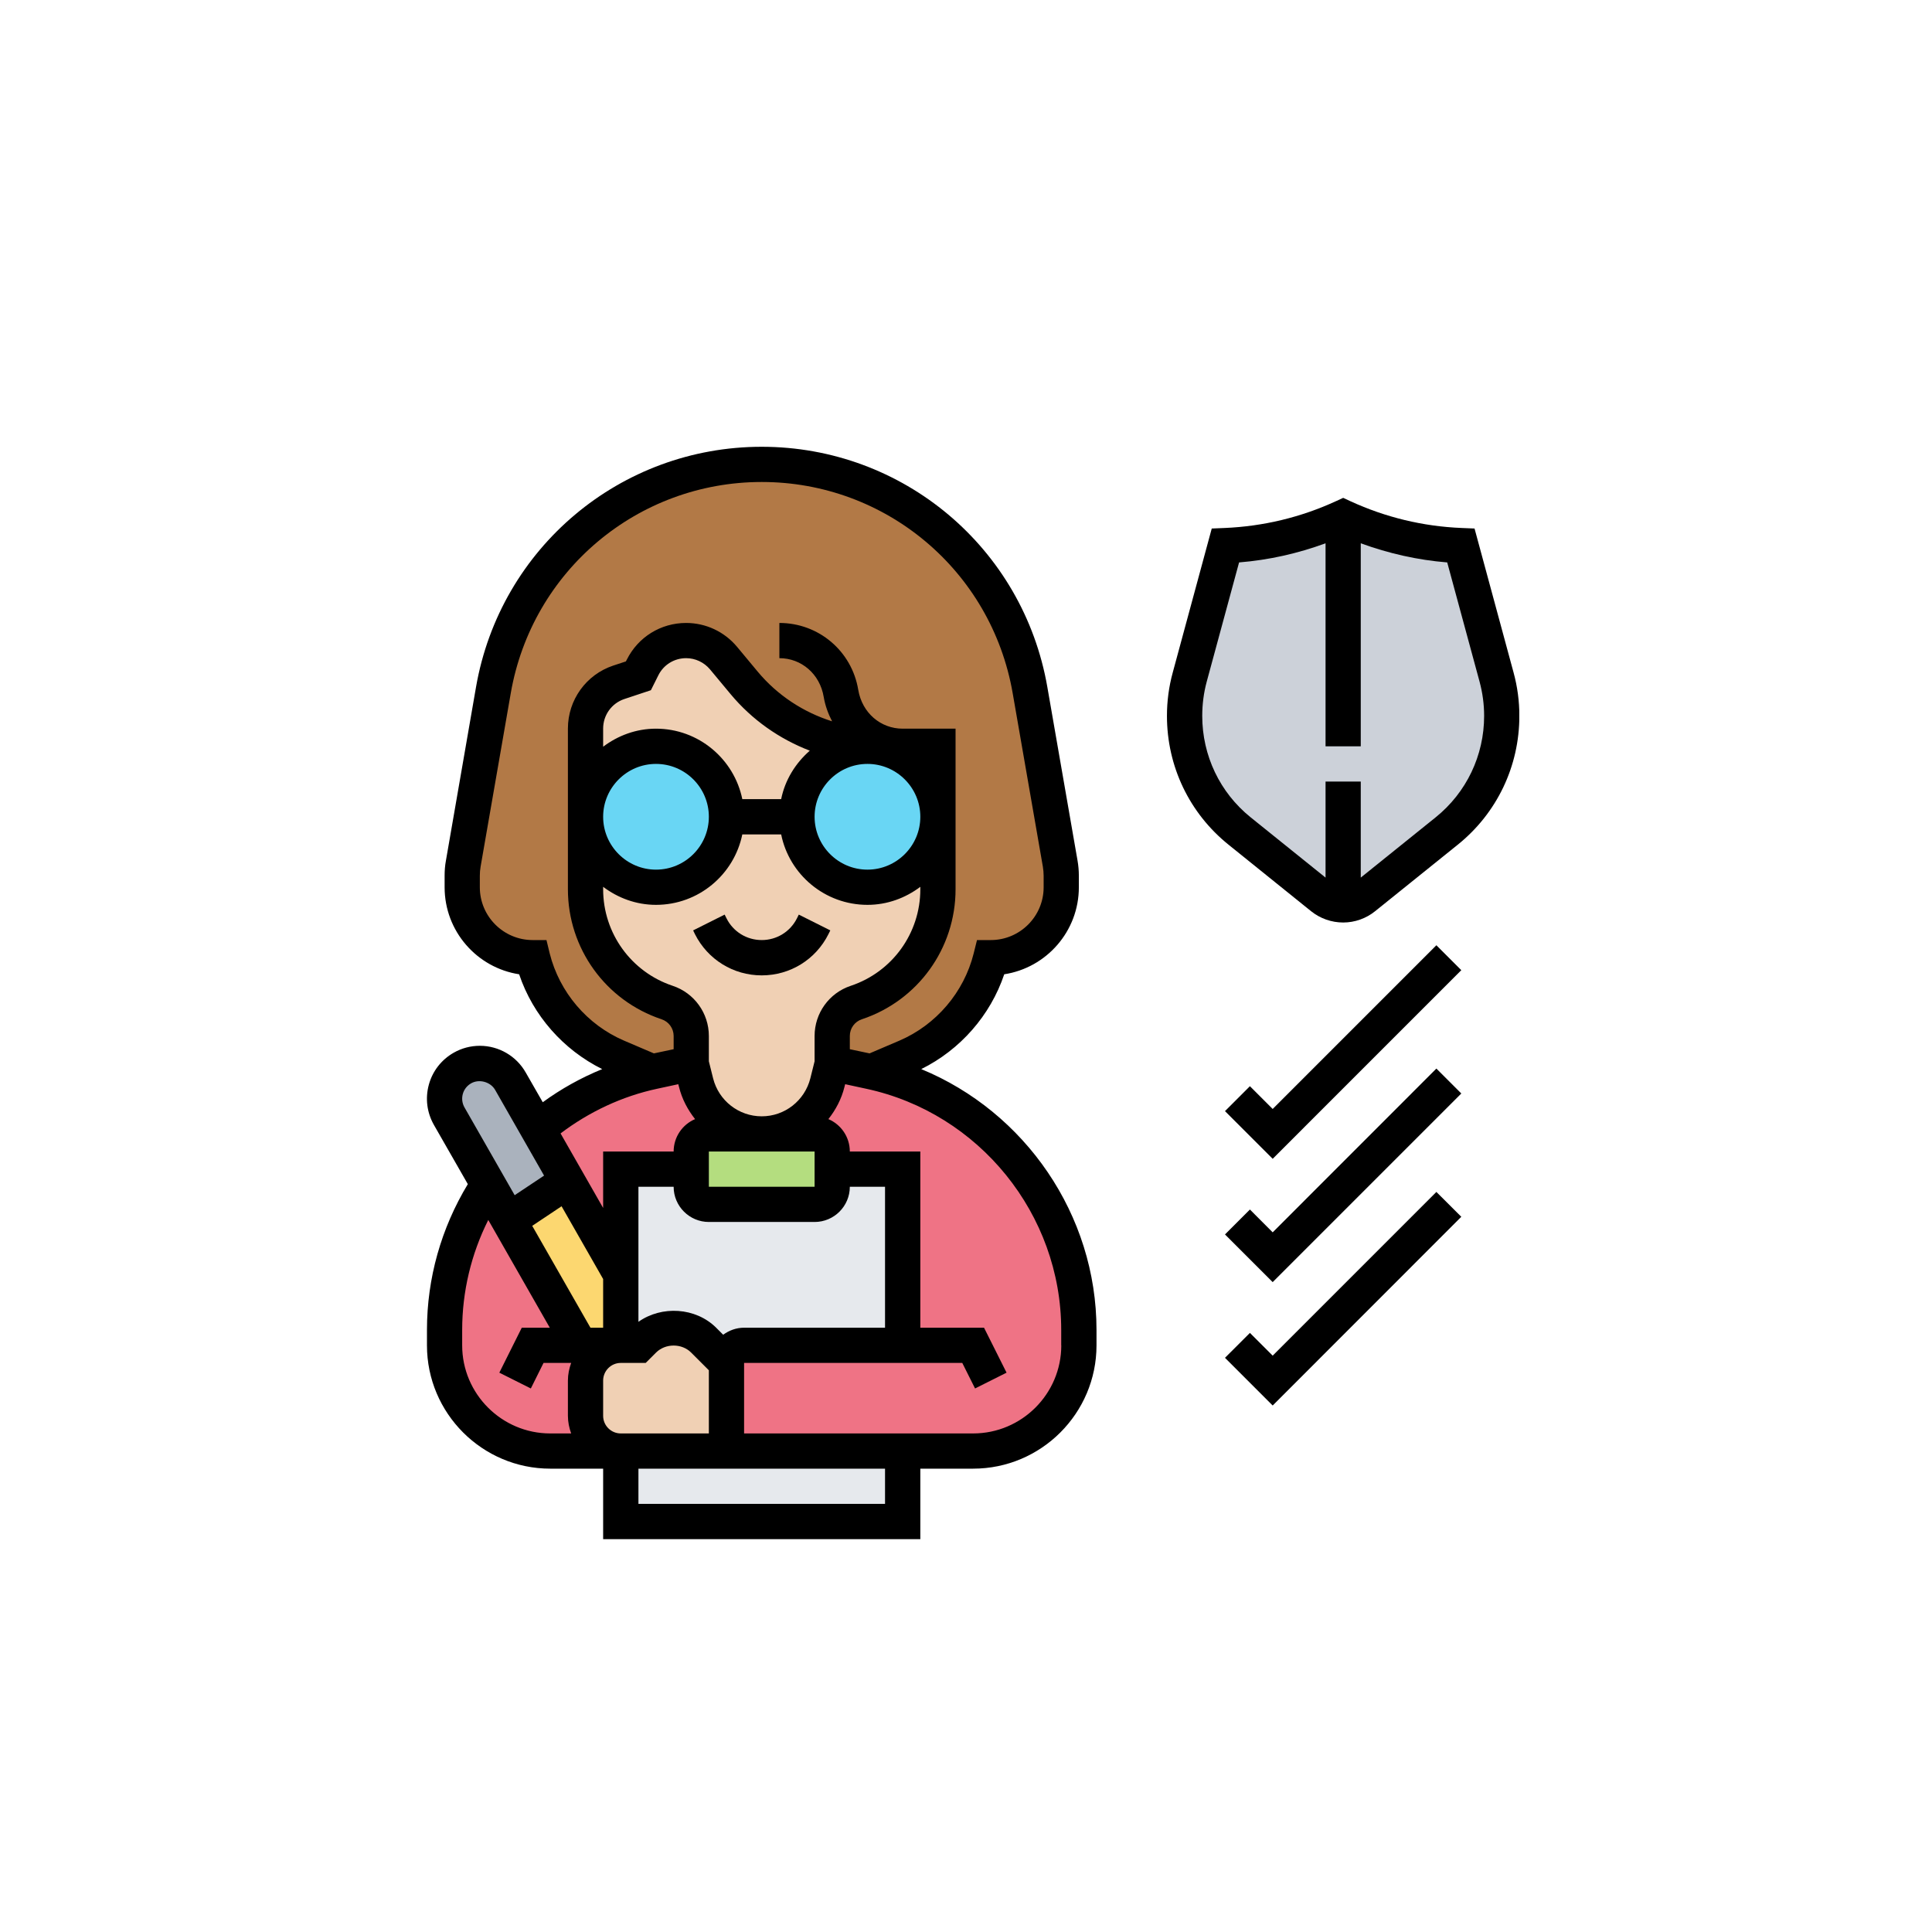 <svg xmlns="http://www.w3.org/2000/svg" xmlns:xlink="http://www.w3.org/1999/xlink" width="130" zoomAndPan="magnify" viewBox="0 0 97.5 97.5" height="130" preserveAspectRatio="xMidYMid meet" version="1.0"><defs><clipPath id="9f7afb5c4b"><path d="M 21.457 22.5 L 56 22.5 L 56 77.719 L 21.457 77.719 Z M 21.457 22.5 " clip-rule="nonzero"/></clipPath><clipPath id="3f89563c8b"><path d="M 58 25 L 76.672 25 L 76.672 47 L 58 47 Z M 58 25 " clip-rule="nonzero"/></clipPath></defs><path fill="#ccd1d9" d="M 75.527 34.168 L 73.723 27.535 C 71.66 27.445 69.652 26.965 67.785 26.102 C 65.918 26.957 63.906 27.445 61.844 27.535 L 60.039 34.168 C 59.871 34.809 59.781 35.465 59.781 36.125 C 59.781 38.398 60.793 40.516 62.555 41.938 L 66.727 45.293 C 67.02 45.531 67.402 45.664 67.785 45.664 C 68.164 45.664 68.547 45.531 68.852 45.293 L 73.012 41.938 C 74.773 40.516 75.785 38.398 75.785 36.125 C 75.785 35.465 75.695 34.809 75.527 34.168 Z M 75.527 34.168 " fill-opacity="1" fill-rule="nonzero"/><path fill="#b27946" d="M 34.883 52.281 L 34.883 53.668 L 32.98 54.074 C 32.953 54.086 32.938 54.086 32.91 54.094 L 31.141 53.328 C 30.082 52.875 29.16 52.191 28.43 51.328 C 27.699 50.477 27.168 49.453 26.883 48.332 C 24.918 48.332 23.324 46.742 23.324 44.777 L 23.324 44.199 C 23.324 43.992 23.344 43.789 23.379 43.582 L 24.898 34.824 C 25.477 31.527 27.184 28.68 29.594 26.664 C 32.004 24.637 35.098 23.438 38.441 23.438 C 45.117 23.438 50.836 28.238 51.984 34.824 L 53.504 43.582 C 53.539 43.789 53.559 43.992 53.559 44.199 L 53.559 44.777 C 53.559 45.754 53.156 46.645 52.516 47.293 C 51.867 47.934 50.977 48.332 50 48.332 C 49.441 50.574 47.867 52.422 45.742 53.328 L 43.973 54.094 C 43.945 54.086 43.926 54.086 43.902 54.074 L 41.996 53.668 L 41.996 52.281 C 41.996 51.516 42.488 50.84 43.215 50.59 C 44.441 50.18 45.473 49.398 46.195 48.402 C 46.914 47.398 47.332 46.18 47.332 44.883 L 47.332 37.664 L 44.379 37.664 C 44.176 37.664 43.973 37.652 43.777 37.637 C 41.367 37.477 39.109 36.328 37.551 34.461 L 36.512 33.207 C 36.039 32.648 35.355 32.328 34.625 32.328 C 33.691 32.328 32.84 32.852 32.43 33.688 L 32.219 34.105 L 31.23 34.434 C 30.227 34.773 29.551 35.707 29.551 36.766 L 29.551 44.883 C 29.551 47.469 31.211 49.773 33.668 50.59 C 34.395 50.84 34.883 51.516 34.883 52.281 Z M 34.883 52.281 " fill-opacity="1" fill-rule="nonzero"/><path fill="#ef7385" d="M 31.328 67.895 C 30.352 67.895 29.551 68.695 29.551 69.672 L 29.551 71.449 C 29.551 72.43 30.352 73.23 31.328 73.23 L 27.77 73.23 C 24.828 73.23 22.438 70.836 22.438 67.895 L 22.438 67.121 C 22.438 64.426 23.238 61.891 24.641 59.777 L 25.672 61.582 L 29.281 67.895 Z M 31.328 67.895 " fill-opacity="1" fill-rule="nonzero"/><path fill="#ef7385" d="M 35.125 54.637 C 35.508 56.156 36.875 57.223 38.441 57.223 L 35.773 57.223 C 35.285 57.223 34.883 57.625 34.883 58.113 L 34.883 59.004 L 31.328 59.004 L 31.328 64.309 L 28.641 59.605 L 27.133 56.957 C 28.75 55.578 30.715 54.566 32.91 54.094 C 32.938 54.086 32.953 54.086 32.98 54.074 L 34.883 53.668 Z M 35.125 54.637 " fill-opacity="1" fill-rule="nonzero"/><path fill="#aab2bd" d="M 27.133 56.957 L 28.641 59.605 L 25.672 61.582 L 24.641 59.777 L 22.668 56.324 C 22.438 55.918 22.375 55.438 22.5 54.973 C 22.621 54.52 22.918 54.137 23.336 53.898 C 23.602 53.746 23.902 53.668 24.215 53.668 C 24.855 53.668 25.441 54.016 25.762 54.566 Z M 27.133 56.957 " fill-opacity="1" fill-rule="nonzero"/><path fill="#fcd770" d="M 31.328 64.309 L 31.328 67.895 L 29.281 67.895 L 25.672 61.582 L 28.641 59.605 Z M 31.328 64.309 " fill-opacity="1" fill-rule="nonzero"/><path fill="#e6e9ed" d="M 31.328 73.23 L 45.555 73.23 L 45.555 76.785 L 31.328 76.785 Z M 31.328 73.23 " fill-opacity="1" fill-rule="nonzero"/><path fill="#ef7385" d="M 45.555 67.895 L 45.555 59.004 L 41.996 59.004 L 41.996 58.113 C 41.996 57.625 41.598 57.223 41.109 57.223 L 38.441 57.223 C 39.223 57.223 39.953 56.957 40.539 56.504 C 41.125 56.043 41.57 55.391 41.758 54.637 L 41.996 53.668 L 43.902 54.074 C 43.926 54.086 43.945 54.086 43.973 54.094 C 50.09 55.438 54.445 60.852 54.445 67.121 L 54.445 67.895 C 54.445 70.836 52.055 73.23 49.109 73.23 L 36.664 73.23 L 36.664 68.781 C 36.664 68.293 37.062 67.895 37.551 67.895 Z M 45.555 67.895 " fill-opacity="1" fill-rule="nonzero"/><path fill="#e6e9ed" d="M 35.516 67.637 C 35.105 67.227 34.562 67.004 33.996 67.004 C 33.426 67.004 32.883 67.227 32.477 67.637 L 32.219 67.895 L 31.328 67.895 L 31.328 59.004 L 34.883 59.004 L 34.883 59.891 C 34.883 60.379 35.285 60.781 35.773 60.781 L 41.109 60.781 C 41.598 60.781 41.996 60.379 41.996 59.891 L 41.996 59.004 L 45.555 59.004 L 45.555 67.895 L 37.551 67.895 C 37.062 67.895 36.664 68.293 36.664 68.781 Z M 35.516 67.637 " fill-opacity="1" fill-rule="nonzero"/><path fill="#b4dd7f" d="M 41.996 59.004 L 41.996 59.891 C 41.996 60.379 41.598 60.781 41.109 60.781 L 35.773 60.781 C 35.285 60.781 34.883 60.379 34.883 59.891 L 34.883 58.113 C 34.883 57.625 35.285 57.223 35.773 57.223 L 41.109 57.223 C 41.598 57.223 41.996 57.625 41.996 58.113 Z M 41.996 59.004 " fill-opacity="1" fill-rule="nonzero"/><path fill="#f0d0b4" d="M 32.219 67.895 L 32.477 67.637 C 32.883 67.227 33.426 67.004 33.996 67.004 C 34.562 67.004 35.105 67.227 35.516 67.637 L 36.664 68.781 L 36.664 73.23 L 31.328 73.23 C 30.352 73.23 29.551 72.43 29.551 71.449 L 29.551 69.672 C 29.551 68.695 30.352 67.895 31.328 67.895 Z M 32.219 67.895 " fill-opacity="1" fill-rule="nonzero"/><path fill="#f0d0b4" d="M 45.555 37.664 L 44.379 37.664 C 44.176 37.664 43.973 37.652 43.777 37.637 C 41.367 37.477 39.109 36.328 37.551 34.461 L 36.512 33.207 C 36.039 32.648 35.355 32.328 34.625 32.328 C 33.691 32.328 32.84 32.852 32.43 33.688 L 32.219 34.105 L 31.23 34.434 C 30.227 34.773 29.551 35.707 29.551 36.766 L 29.551 41.219 C 29.551 39.254 31.141 37.664 33.105 37.664 C 35.07 37.664 36.664 39.254 36.664 41.219 C 36.664 43.184 35.07 44.777 33.105 44.777 C 31.141 44.777 29.551 43.184 29.551 41.219 L 29.551 44.883 C 29.551 47.469 31.211 49.773 33.668 50.59 C 34.395 50.84 34.883 51.516 34.883 52.281 L 34.883 53.668 L 35.125 54.637 C 35.508 56.156 36.875 57.223 38.441 57.223 C 39.223 57.223 39.953 56.957 40.539 56.504 C 41.125 56.043 41.57 55.391 41.758 54.637 L 41.996 53.668 L 41.996 52.281 C 41.996 51.516 42.488 50.84 43.215 50.59 C 44.441 50.18 45.473 49.398 46.195 48.402 C 46.914 47.398 47.332 46.18 47.332 44.883 L 47.332 41.219 C 47.332 43.184 45.742 44.777 43.777 44.777 C 41.812 44.777 40.219 43.184 40.219 41.219 C 40.219 39.254 41.812 37.664 43.777 37.664 C 45.742 37.664 47.332 39.254 47.332 41.219 L 47.332 37.664 Z M 45.555 37.664 " fill-opacity="1" fill-rule="nonzero"/><path fill="#69d6f4" d="M 47.332 41.219 C 47.332 41.691 47.242 42.145 47.062 42.578 C 46.883 43.016 46.625 43.398 46.289 43.734 C 45.957 44.066 45.574 44.324 45.137 44.504 C 44.703 44.684 44.246 44.777 43.777 44.777 C 43.305 44.777 42.852 44.684 42.414 44.504 C 41.98 44.324 41.594 44.066 41.262 43.734 C 40.926 43.398 40.672 43.016 40.488 42.578 C 40.309 42.145 40.219 41.691 40.219 41.219 C 40.219 40.746 40.309 40.293 40.488 39.859 C 40.672 39.422 40.926 39.039 41.262 38.703 C 41.594 38.371 41.98 38.113 42.414 37.934 C 42.852 37.754 43.305 37.664 43.777 37.664 C 44.246 37.664 44.703 37.754 45.137 37.934 C 45.574 38.113 45.957 38.371 46.289 38.703 C 46.625 39.039 46.883 39.422 47.062 39.859 C 47.242 40.293 47.332 40.746 47.332 41.219 Z M 47.332 41.219 " fill-opacity="1" fill-rule="nonzero"/><path fill="#69d6f4" d="M 36.664 41.219 C 36.664 41.691 36.574 42.145 36.391 42.578 C 36.211 43.016 35.953 43.398 35.621 43.734 C 35.289 44.066 34.902 44.324 34.469 44.504 C 34.031 44.684 33.578 44.777 33.105 44.777 C 32.633 44.777 32.18 44.684 31.746 44.504 C 31.309 44.324 30.926 44.066 30.59 43.734 C 30.258 43.398 30 43.016 29.82 42.578 C 29.641 42.145 29.551 41.691 29.551 41.219 C 29.551 40.746 29.641 40.293 29.82 39.859 C 30 39.422 30.258 39.039 30.59 38.703 C 30.926 38.371 31.309 38.113 31.746 37.934 C 32.18 37.754 32.633 37.664 33.105 37.664 C 33.578 37.664 34.031 37.754 34.469 37.934 C 34.902 38.113 35.289 38.371 35.621 38.703 C 35.953 39.039 36.211 39.422 36.391 39.859 C 36.574 40.293 36.664 40.746 36.664 41.219 Z M 36.664 41.219 " fill-opacity="1" fill-rule="nonzero"/><path fill="#000000" d="M 40.219 46.344 C 39.879 47.02 39.199 47.441 38.441 47.441 C 37.684 47.441 37 47.02 36.664 46.344 L 36.57 46.156 L 34.98 46.953 L 35.07 47.141 C 35.715 48.422 37.004 49.223 38.441 49.223 C 39.879 49.223 41.168 48.422 41.809 47.141 L 41.902 46.953 L 40.312 46.156 Z M 40.219 46.344 " fill-opacity="1" fill-rule="nonzero"/><g clip-path="url(#9f7afb5c4b)"><path fill="#000000" d="M 46.492 53.953 C 48.461 52.977 49.98 51.246 50.68 49.168 C 52.812 48.84 54.445 46.996 54.445 44.777 L 54.445 44.191 C 54.445 43.934 54.422 43.68 54.379 43.43 L 52.855 34.672 C 51.633 27.645 45.57 22.547 38.441 22.547 C 31.312 22.547 25.246 27.645 24.023 34.672 L 22.504 43.43 C 22.457 43.68 22.438 43.938 22.438 44.191 L 22.438 44.777 C 22.438 46.996 24.07 48.84 26.199 49.168 C 26.898 51.246 28.422 52.977 30.391 53.953 C 29.328 54.387 28.316 54.949 27.391 55.625 L 26.531 54.125 C 26.059 53.293 25.172 52.777 24.215 52.777 C 23.75 52.777 23.293 52.898 22.891 53.129 C 22.273 53.484 21.828 54.055 21.641 54.742 C 21.453 55.434 21.547 56.152 21.898 56.77 L 23.609 59.758 C 22.266 61.98 21.547 64.508 21.547 67.117 L 21.547 67.895 C 21.547 71.324 24.34 74.117 27.77 74.117 L 30.438 74.117 L 30.438 77.676 L 46.445 77.676 L 46.445 74.117 L 49.109 74.117 C 52.543 74.117 55.336 71.324 55.336 67.895 L 55.336 67.117 C 55.336 61.305 51.734 56.113 46.492 53.953 Z M 27.742 48.117 L 27.578 47.441 L 26.883 47.441 C 25.41 47.441 24.215 46.246 24.215 44.777 L 24.215 44.191 C 24.215 44.039 24.227 43.891 24.254 43.734 L 25.777 34.977 C 26.852 28.805 32.176 24.324 38.441 24.324 C 44.707 24.324 50.031 28.805 51.105 34.977 L 52.629 43.738 C 52.652 43.887 52.668 44.039 52.668 44.191 L 52.668 44.777 C 52.668 46.246 51.473 47.441 50 47.441 L 49.305 47.441 L 49.137 48.117 C 48.648 50.074 47.246 51.719 45.391 52.516 L 43.883 53.16 L 42.887 52.949 L 42.887 52.281 C 42.887 51.898 43.129 51.559 43.496 51.438 C 46.324 50.496 48.223 47.859 48.223 44.879 L 48.223 36.773 L 45.555 36.773 C 44.445 36.773 43.508 35.98 43.312 34.812 C 42.988 32.855 41.312 31.438 39.332 31.438 L 39.332 33.215 C 40.441 33.215 41.379 34.012 41.57 35.176 C 41.645 35.617 41.797 36.023 41.992 36.402 C 40.543 35.945 39.234 35.09 38.238 33.895 L 37.195 32.641 C 36.555 31.875 35.617 31.438 34.625 31.438 C 33.348 31.438 32.203 32.148 31.633 33.289 L 31.586 33.379 L 30.945 33.59 C 29.578 34.047 28.66 35.324 28.66 36.766 L 28.66 44.879 C 28.66 47.859 30.559 50.496 33.387 51.438 C 33.75 51.559 33.996 51.898 33.996 52.281 L 33.996 52.949 L 33 53.16 L 31.492 52.516 C 29.633 51.719 28.234 50.074 27.742 48.117 Z M 42.887 59.891 L 44.664 59.891 L 44.664 67.004 L 37.551 67.004 C 37.156 67.004 36.793 67.141 36.496 67.359 L 36.141 67.004 C 35.105 65.973 33.387 65.879 32.219 66.707 L 32.219 59.891 L 33.996 59.891 C 33.996 60.871 34.793 61.668 35.773 61.668 L 41.109 61.668 C 42.09 61.668 42.887 60.871 42.887 59.891 Z M 31.328 72.34 C 30.836 72.34 30.438 71.941 30.438 71.449 L 30.438 69.672 C 30.438 69.184 30.836 68.781 31.328 68.781 L 32.586 68.781 L 33.105 68.262 C 33.582 67.785 34.41 67.785 34.883 68.262 L 35.773 69.152 L 35.773 72.34 Z M 30.438 64.547 L 30.438 67.004 L 29.797 67.004 L 26.859 61.863 L 28.34 60.875 Z M 41.109 58.113 L 41.109 59.891 L 35.773 59.891 L 35.773 58.113 Z M 41.109 52.281 L 41.109 53.559 L 40.895 54.418 C 40.609 55.547 39.602 56.336 38.441 56.336 C 37.281 56.336 36.273 55.547 35.988 54.422 L 35.773 53.559 L 35.773 52.281 C 35.773 51.133 35.039 50.113 33.949 49.75 C 31.852 49.051 30.438 47.094 30.438 44.879 L 30.438 44.754 C 31.184 45.316 32.102 45.664 33.105 45.664 C 35.254 45.664 37.047 44.137 37.461 42.109 L 39.422 42.109 C 39.832 44.137 41.629 45.664 43.777 45.664 C 44.781 45.664 45.699 45.316 46.445 44.754 L 46.445 44.879 C 46.445 47.094 45.031 49.051 42.934 49.75 C 41.84 50.113 41.109 51.133 41.109 52.281 Z M 43.777 38.551 C 45.246 38.551 46.445 39.75 46.445 41.219 C 46.445 42.688 45.246 43.887 43.777 43.887 C 42.305 43.887 41.109 42.688 41.109 41.219 C 41.109 39.75 42.305 38.551 43.777 38.551 Z M 39.422 40.328 L 37.461 40.328 C 37.047 38.305 35.254 36.773 33.105 36.773 C 32.102 36.773 31.184 37.121 30.438 37.684 L 30.438 36.766 C 30.438 36.09 30.867 35.492 31.508 35.277 L 32.848 34.832 L 33.223 34.082 C 33.488 33.547 34.027 33.215 34.625 33.215 C 35.09 33.215 35.527 33.422 35.828 33.777 L 36.871 35.031 C 37.953 36.328 39.332 37.293 40.867 37.883 C 40.145 38.516 39.617 39.359 39.422 40.328 Z M 35.773 41.219 C 35.773 42.688 34.578 43.887 33.105 43.887 C 31.637 43.887 30.438 42.688 30.438 41.219 C 30.438 39.75 31.637 38.551 33.105 38.551 C 34.578 38.551 35.773 39.75 35.773 41.219 Z M 33.164 54.945 L 34.23 54.715 L 34.266 54.852 C 34.418 55.465 34.707 56.008 35.078 56.477 C 34.441 56.746 33.996 57.379 33.996 58.113 L 30.438 58.113 L 30.438 60.961 L 28.289 57.199 C 29.73 56.109 31.395 55.324 33.164 54.945 Z M 23.355 55.211 C 23.418 54.98 23.566 54.793 23.773 54.672 C 24.18 54.438 24.754 54.594 24.988 55.004 L 27.457 59.328 L 25.973 60.316 L 23.441 55.887 C 23.324 55.68 23.293 55.441 23.355 55.211 Z M 23.324 67.895 L 23.324 67.117 C 23.324 65.176 23.781 63.281 24.641 61.566 L 27.746 67.004 L 26.332 67.004 L 25.199 69.273 L 26.789 70.07 L 27.43 68.781 L 28.824 68.781 C 28.723 69.062 28.66 69.359 28.66 69.672 L 28.66 71.449 C 28.66 71.762 28.723 72.059 28.824 72.34 L 27.77 72.34 C 25.32 72.34 23.324 70.344 23.324 67.895 Z M 44.664 75.895 L 32.219 75.895 L 32.219 74.117 L 44.664 74.117 Z M 53.559 67.895 C 53.559 70.344 51.562 72.34 49.109 72.34 L 37.551 72.34 L 37.551 68.781 L 48.562 68.781 L 49.207 70.07 L 50.797 69.273 L 49.66 67.004 L 46.445 67.004 L 46.445 58.113 L 42.887 58.113 C 42.887 57.379 42.441 56.746 41.805 56.477 C 42.176 56.008 42.465 55.465 42.617 54.852 L 42.652 54.715 L 43.715 54.945 C 49.418 56.168 53.555 61.285 53.555 67.117 L 53.555 67.895 Z M 53.559 67.895 " fill-opacity="1" fill-rule="nonzero"/></g><g clip-path="url(#3f89563c8b)"><path fill="#000000" d="M 76.383 33.938 L 74.414 26.672 L 73.766 26.645 C 71.812 26.566 69.926 26.109 68.156 25.297 L 67.785 25.125 L 67.41 25.297 C 65.641 26.109 63.754 26.562 61.805 26.645 L 61.152 26.672 L 59.184 33.938 C 58.988 34.652 58.891 35.387 58.891 36.129 C 58.891 38.672 60.023 41.039 62 42.629 L 66.164 45.984 C 66.621 46.352 67.195 46.555 67.785 46.555 C 68.371 46.555 68.945 46.352 69.402 45.98 L 73.566 42.629 C 75.543 41.039 76.676 38.672 76.676 36.125 C 76.676 35.387 76.578 34.652 76.383 33.938 Z M 72.453 41.246 L 68.672 44.289 L 68.672 39.441 L 66.895 39.441 L 66.895 44.289 L 63.113 41.246 C 61.562 39.996 60.672 38.129 60.672 36.129 C 60.672 35.547 60.746 34.965 60.898 34.402 L 62.531 28.383 C 64.031 28.262 65.488 27.934 66.895 27.418 L 66.895 37.664 L 68.672 37.664 L 68.672 27.418 C 70.078 27.93 71.535 28.262 73.035 28.383 L 74.668 34.402 C 74.82 34.965 74.898 35.547 74.898 36.129 C 74.898 38.129 74.004 39.996 72.453 41.246 Z M 72.453 41.246 " fill-opacity="1" fill-rule="nonzero"/></g><path fill="#000000" d="M 64.227 55.965 L 63.078 54.816 L 61.82 56.074 L 64.227 58.48 L 73.746 48.961 L 72.488 47.703 Z M 64.227 55.965 " fill-opacity="1" fill-rule="nonzero"/><path fill="#000000" d="M 64.227 62.191 L 63.078 61.039 L 61.82 62.297 L 64.227 64.703 L 73.746 55.184 L 72.488 53.926 Z M 64.227 62.191 " fill-opacity="1" fill-rule="nonzero"/><path fill="#000000" d="M 64.227 68.414 L 63.078 67.266 L 61.82 68.523 L 64.227 70.93 L 73.746 61.406 L 72.488 60.152 Z M 64.227 68.414 " fill-opacity="1" fill-rule="nonzero"/></svg>